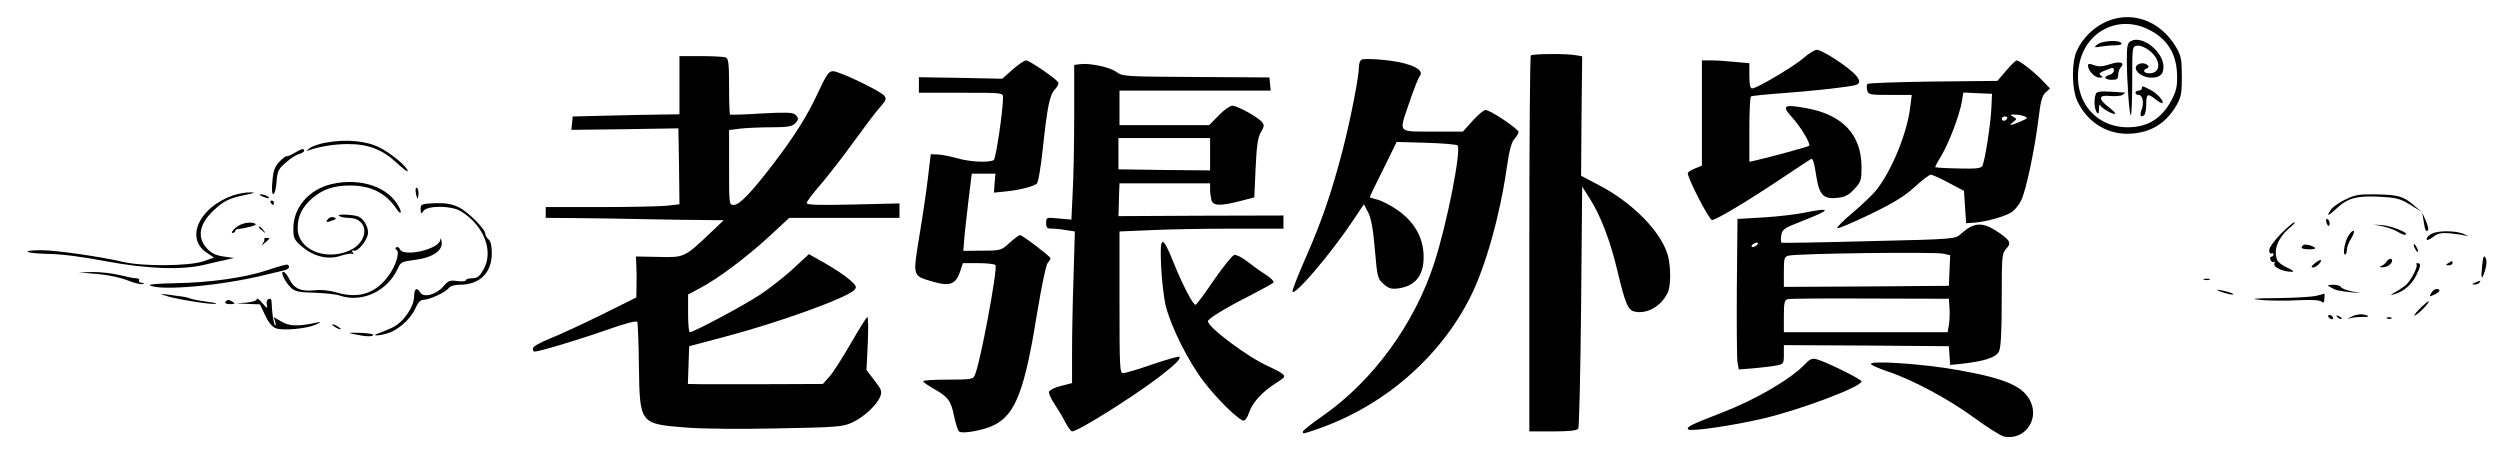 <?xml version="1.0" encoding="UTF-8" standalone="no"?> <svg xmlns="http://www.w3.org/2000/svg" version="1.0" width="1159pt" height="208pt" viewBox="0 0 1159 208" preserveAspectRatio="xMidYMid meet"><g transform="translate(0,208) scale(0.1,-0.1)" fill="#000000" stroke="none"><path d="M9749 1972 c-60 -31 -113 -93 -129 -150 -16 -59 -12 -162 9 -207 43 -96 132 -155 231 -155 102 0 177 43 228 128 24 42 27 57 27 137 0 80 -3 95 -27 137 -76 128 -217 174 -339 110z m206 -26 c92 -43 138 -116 138 -221 1 -48 -5 -71 -28 -113 -45 -83 -110 -122 -201 -122 -156 0 -258 134 -224 295 31 150 179 225 315 161z"></path><path d="M9878 1889 c-15 -8 -18 -24 -18 -82 0 -104 12 -268 19 -261 3 3 6 76 6 162 0 156 0 157 23 160 13 2 37 -7 56 -22 56 -43 56 -106 0 -106 -25 0 -33 15 -11 23 22 8 -9 30 -32 22 -46 -14 -4 -65 54 -65 38 0 55 16 55 50 0 71 -100 149 -152 119z"></path><path d="M9724 1874 c-18 -15 -17 -15 15 -10 18 3 49 6 68 6 20 0 32 4 28 10 -10 16 -89 12 -111 -6z"></path><path d="M9781 1782 c-34 -11 -52 -12 -73 -4 -21 8 -28 7 -28 -2 0 -23 31 -56 53 -56 16 0 18 3 8 9 -14 9 -9 15 33 30 21 9 26 8 26 -5 0 -9 -9 -18 -20 -21 -30 -8 -24 -23 10 -23 25 0 30 4 30 23 0 13 5 28 12 35 22 22 -5 30 -51 14z"></path><path d="M9930 1670 c0 -5 -7 -10 -15 -10 -8 0 -15 -4 -15 -10 0 -5 6 -10 14 -10 19 0 27 -36 15 -67 -10 -28 -6 -39 10 -28 6 3 11 26 11 51 0 50 6 53 44 23 15 -12 29 -19 31 -17 9 9 -26 47 -57 62 -37 19 -38 19 -38 6z"></path><path d="M9716 1644 c-9 -24 -7 -67 4 -84 7 -12 10 -8 11 15 0 17 3 24 6 17 5 -14 62 -46 69 -39 3 2 -11 16 -31 31 -49 38 -47 57 8 51 23 -2 49 0 57 5 8 5 13 10 10 11 -3 0 -33 2 -67 4 -48 3 -63 0 -67 -11z"></path><path d="M8360 1810 c-48 -41 -216 -140 -237 -140 -9 0 -13 17 -13 59 l0 58 -67 6 c-38 4 -87 7 -110 7 l-43 0 0 -244 0 -244 -30 -12 c-17 -7 -33 -16 -35 -21 -8 -12 98 -219 112 -219 18 0 167 89 318 190 72 48 135 90 141 93 8 5 15 -18 23 -71 14 -96 33 -117 101 -109 35 4 51 13 77 41 31 33 33 41 33 103 -1 151 -89 243 -263 273 -98 17 -108 10 -59 -44 40 -43 88 -124 79 -132 -4 -4 -182 -53 -249 -68 l-28 -6 0 149 c0 82 3 152 8 154 4 3 75 10 157 16 156 12 298 28 328 37 26 8 21 29 -18 63 -51 44 -143 101 -163 100 -9 0 -37 -17 -62 -39z"></path><path d="M7097 1823 c-4 -3 -7 -397 -7 -875 l0 -868 109 0 c77 0 112 4 118 13 4 6 10 262 13 567 l5 555 38 -60 c49 -78 93 -195 124 -325 37 -156 50 -187 79 -194 56 -14 122 21 154 84 17 31 17 122 2 177 -32 110 -164 244 -320 325 l-82 43 2 277 3 277 -29 5 c-40 8 -201 7 -209 -1z"></path><path d="M3150 1685 l0 -135 -82 -1 c-46 0 -157 -3 -248 -5 l-165 -4 -3 -31 -3 -31 248 3 248 4 3 -176 2 -176 -61 -7 c-34 -3 -174 -6 -310 -6 l-249 0 0 -25 0 -25 133 -1 c72 0 218 -3 322 -5 105 -2 231 -4 280 -4 l90 -1 -61 -58 c-121 -115 -121 -115 -241 -112 l-105 2 2 -38 c1 -21 2 -64 1 -95 l-1 -57 -157 -78 c-87 -43 -195 -93 -240 -111 -50 -20 -83 -39 -83 -48 0 -8 3 -14 8 -14 22 0 205 55 330 99 97 34 144 46 147 38 2 -7 6 -100 7 -207 4 -265 4 -265 218 -282 70 -6 256 -8 423 -4 272 5 302 7 345 26 54 24 115 80 132 120 10 25 8 33 -26 76 l-37 49 6 123 c3 67 2 122 -2 122 -4 0 -38 -55 -76 -121 -39 -67 -83 -137 -100 -155 l-30 -34 -255 -1 c-140 0 -281 0 -313 0 l-58 1 3 87 3 88 155 41 c260 68 582 185 612 221 11 13 7 20 -24 47 -19 17 -70 51 -112 75 l-76 43 -72 -67 c-39 -36 -109 -91 -154 -121 -74 -49 -308 -174 -326 -174 -5 0 -8 39 -8 88 l0 87 53 28 c83 43 224 149 324 242 l92 85 255 0 256 0 0 34 0 33 -215 -5 c-162 -4 -215 -2 -215 7 0 7 28 44 63 84 34 40 103 128 152 196 50 69 105 142 124 163 29 33 32 40 20 55 -19 22 -208 113 -237 113 -20 0 -30 -15 -68 -96 -52 -112 -108 -201 -210 -335 -102 -133 -156 -189 -182 -189 -22 0 -22 2 -22 174 l0 173 53 7 c28 3 93 6 144 6 70 0 95 4 107 16 20 19 20 28 1 44 -11 9 -48 10 -156 4 -77 -5 -143 -7 -145 -5 -2 2 -4 62 -4 132 0 106 -3 128 -16 133 -9 3 -60 6 -115 6 l-99 0 0 -135z"></path><path d="M6313 1804 c-7 -3 -13 -18 -13 -33 0 -45 -37 -237 -74 -381 -50 -194 -97 -333 -172 -503 -36 -81 -64 -153 -62 -159 8 -23 175 172 278 326 l53 79 20 -38 c14 -28 23 -77 31 -173 11 -129 13 -135 41 -159 23 -21 36 -24 68 -20 78 11 117 59 117 145 0 93 -46 171 -136 228 -30 19 -67 37 -84 40 -16 4 -30 8 -30 10 0 2 28 61 63 130 l62 126 137 -4 c76 -2 141 -8 145 -12 19 -19 -48 -361 -108 -546 -91 -281 -283 -544 -514 -706 -52 -36 -95 -70 -95 -75 0 -12 -1 -12 82 17 303 109 557 332 696 610 69 138 136 376 167 594 12 83 22 121 36 136 10 11 19 26 19 32 0 14 -131 102 -153 102 -8 0 -35 -22 -60 -50 l-45 -50 -124 0 c-184 0 -173 -10 -127 127 21 63 44 122 51 130 27 33 -57 67 -187 77 -38 3 -76 3 -82 0z"></path><path d="M4695 1758 l-49 -43 -193 4 -193 3 0 -36 0 -36 195 0 c195 0 195 0 195 -22 0 -61 -33 -284 -43 -290 -21 -13 -111 -9 -172 9 -33 9 -73 17 -90 17 l-30 1 -12 -100 c-6 -55 -24 -178 -40 -274 -32 -199 -35 -188 66 -218 74 -21 101 -11 121 45 l14 42 73 0 c39 0 74 -4 78 -9 11 -19 -73 -468 -97 -513 -7 -16 -24 -18 -123 -18 -63 0 -115 -3 -115 -7 0 -5 22 -20 48 -35 67 -37 81 -56 95 -127 7 -33 17 -65 23 -71 13 -13 116 5 164 30 99 51 141 161 200 530 19 113 39 212 47 221 7 8 13 18 13 22 0 8 -130 107 -141 107 -5 0 -27 -16 -49 -36 -38 -35 -41 -36 -127 -36 l-87 -1 3 39 c1 21 10 102 19 179 l17 140 55 0 55 0 -4 -44 -3 -44 59 6 c59 6 118 21 139 35 7 4 19 75 28 160 22 202 32 252 57 278 12 12 18 27 15 32 -11 18 -134 102 -149 102 -8 0 -36 -19 -62 -42z"></path><path d="M9301 1753 l-41 -48 -297 -3 c-164 -2 -301 -7 -305 -11 -4 -3 -5 -16 -2 -29 6 -21 11 -22 107 -22 l100 0 -7 -55 c-14 -121 -85 -295 -158 -387 -16 -20 -65 -67 -110 -105 -44 -37 -76 -69 -70 -71 6 -2 76 28 155 66 109 53 159 84 204 126 34 31 67 56 74 56 8 0 46 -17 84 -38 l70 -37 5 -75 5 -75 40 3 c53 4 142 29 172 49 13 9 33 33 43 54 22 42 63 236 81 382 9 77 16 103 32 118 l21 19 -35 36 c-36 39 -107 94 -120 94 -4 0 -26 -21 -48 -47z m-69 -173 c-3 -74 -30 -248 -42 -269 -6 -12 -30 -14 -111 -12 -57 1 -105 4 -107 6 -2 1 11 26 28 53 35 58 84 187 95 250 l7 43 66 -3 67 -3 -3 -65z m153 -39 c18 -7 15 -10 -19 -25 -47 -19 -57 -20 -33 -2 18 14 18 15 0 25 -16 9 -15 10 7 10 14 0 34 -4 45 -8z m-80 -11 c-3 -5 -10 -10 -16 -10 -5 0 -9 5 -9 10 0 6 7 10 16 10 8 0 12 -4 9 -10z"></path><path d="M5003 1782 l-23 -3 0 -232 c0 -128 -3 -289 -7 -358 l-6 -127 -58 5 c-58 6 -59 6 -59 -21 0 -22 4 -26 28 -26 15 0 45 -3 66 -7 l39 -6 -6 -206 c-4 -113 -7 -272 -7 -352 l0 -145 -51 -13 c-28 -7 -53 -19 -56 -27 -2 -7 9 -32 25 -56 16 -24 39 -62 51 -86 12 -23 26 -42 31 -42 27 0 275 155 399 249 81 62 107 88 98 97 -3 3 -59 -13 -124 -35 -66 -23 -127 -41 -136 -41 -16 0 -17 27 -17 328 l0 329 143 6 c78 4 249 7 380 7 l237 0 0 30 0 31 -382 -1 -383 -2 1 26 c0 14 1 49 2 76 l2 50 210 0 210 0 0 -27 c0 -16 3 -38 6 -50 8 -28 40 -29 134 -5 l65 17 6 135 c5 106 10 142 24 166 16 27 17 34 6 48 -19 23 -115 76 -138 76 -10 0 -39 -20 -63 -45 l-44 -45 -208 0 -208 0 0 80 0 80 351 0 350 0 -3 30 -3 31 -340 2 c-335 2 -340 2 -372 25 -31 22 -125 41 -170 34z m607 -417 l0 -75 -212 2 -213 3 0 72 0 73 213 0 212 0 0 -75z"></path><path d="M1512 1419 c-30 -5 -63 -16 -75 -25 -19 -14 -19 -16 -3 -10 49 17 117 28 177 28 94 1 162 -25 226 -85 29 -27 53 -46 53 -40 0 18 -76 82 -130 109 -61 31 -156 40 -248 23z"></path><path d="M1365 1371 c-16 -10 -33 -17 -36 -15 -3 2 -18 -10 -33 -25 -22 -23 -29 -41 -33 -90 -4 -38 -2 -61 4 -61 6 0 13 26 15 57 4 51 9 60 44 90 21 19 48 36 61 39 13 4 23 10 23 15 0 13 -11 10 -45 -10z"></path><path d="M1539 1227 c-106 -24 -179 -108 -179 -206 0 -46 3 -52 41 -85 54 -46 122 -62 181 -41 23 7 46 11 51 8 6 -4 7 -1 2 7 -5 8 -3 11 6 8 18 -6 61 47 65 79 3 29 -19 68 -44 79 -25 10 -106 13 -90 3 7 -5 27 -9 43 -9 98 0 99 -112 2 -153 -114 -47 -237 8 -237 105 0 56 21 99 69 140 49 41 98 58 175 58 95 0 165 -35 214 -108 19 -29 28 -21 11 10 -48 91 -176 135 -310 105z"></path><path d="M1928 1185 c2 -14 6 -25 8 -25 2 0 4 11 4 25 0 14 -4 25 -9 25 -4 0 -6 -11 -3 -25z"></path><path d="M1080 1174 c-155 -54 -222 -196 -124 -264 l36 -24 -48 -17 c-66 -23 -282 -25 -374 -3 -103 24 -309 54 -377 54 -104 0 -77 -15 31 -17 63 -1 162 -14 266 -34 193 -36 353 -42 460 -16 36 9 81 19 100 23 l35 8 -50 7 c-38 6 -57 16 -77 39 -46 51 -34 113 34 176 44 42 71 55 143 70 47 9 53 12 25 12 -19 1 -55 -6 -80 -14z"></path><path d="M1215 1170 c27 -12 43 -12 25 0 -8 5 -22 9 -30 9 -10 0 -8 -3 5 -9z"></path><path d="M10873 1155 c-29 -14 -59 -35 -67 -47 -24 -34 -12 -31 27 6 51 48 93 59 197 54 78 -4 95 -8 142 -36 l53 -33 -35 30 c-48 41 -71 48 -175 50 -78 1 -97 -2 -142 -24z"></path><path d="M1255 1140 c3 -5 8 -10 11 -10 2 0 4 5 4 10 0 6 -5 10 -11 10 -5 0 -7 -4 -4 -10z"></path><path d="M1950 1110 c1 -23 2 -24 14 -7 19 25 130 24 172 -2 109 -67 155 -188 104 -273 -17 -30 -28 -38 -51 -38 -16 0 -29 -4 -29 -9 0 -5 -18 -7 -40 -4 -35 5 -42 2 -65 -25 -32 -38 -92 -54 -107 -28 -15 26 -28 18 -28 -17 0 -50 -51 -123 -102 -146 -24 -11 -52 -22 -62 -26 -36 -11 -10 -14 31 -3 54 13 114 65 138 117 13 29 24 41 39 41 28 1 98 33 115 53 8 11 28 17 53 17 92 0 148 55 148 146 0 34 -5 56 -15 64 -8 7 -15 18 -15 25 0 23 -80 103 -123 124 -33 16 -59 20 -110 19 -64 -3 -67 -4 -67 -28z"></path><path d="M8365 1094 c-38 -8 -124 -18 -190 -22 l-120 -7 -3 -315 c-1 -173 0 -330 3 -349 l6 -34 72 6 c40 4 87 9 105 13 30 6 32 9 32 50 l0 44 383 -2 382 -3 3 -44 3 -43 58 6 c103 12 154 29 168 56 9 18 13 87 13 239 0 206 1 216 21 238 26 27 18 41 -50 85 -64 40 -103 36 -161 -17 -25 -23 -28 -24 -425 -33 -220 -6 -402 -9 -406 -7 -3 2 -4 18 -1 34 4 28 12 33 98 67 135 52 138 64 9 38z m-225 -154 c-8 -5 -17 -7 -19 -4 -3 3 1 9 9 14 8 5 17 7 19 4 3 -3 -1 -9 -9 -14z m869 -36 l32 -7 -3 -71 -3 -71 -382 -3 -383 -2 0 70 c0 64 2 70 23 75 42 10 671 18 716 9z m29 -254 c2 -25 0 -60 -3 -77 l-6 -33 -379 0 -380 0 0 74 c0 63 3 75 18 79 9 3 181 4 382 3 l365 -1 3 -45z"></path><path d="M11236 1055 c6 -43 11 -52 20 -42 4 3 -1 23 -10 44 l-17 38 7 -40z"></path><path d="M1520 1064 c-13 -15 -6 -17 24 -5 17 6 17 8 3 14 -8 3 -21 -1 -27 -9z"></path><path d="M10784 1055 c3 -21 16 -31 16 -12 0 9 -4 18 -9 21 -5 4 -8 -1 -7 -9z"></path><path d="M1092 1024 c-15 -13 -21 -24 -14 -24 6 0 12 4 12 8 0 5 6 9 13 10 43 5 90 18 82 24 -22 13 -68 4 -93 -18z"></path><path d="M10574 996 c-31 -32 -54 -64 -54 -76 0 -12 5 -18 10 -15 6 3 10 1 10 -4 0 -6 -4 -11 -10 -11 -5 0 -7 -7 -4 -15 4 -8 10 -12 15 -9 5 3 6 -1 3 -9 -6 -16 41 -37 80 -37 14 0 8 6 -20 19 -23 10 -44 26 -47 36 -19 48 4 105 64 154 13 11 20 20 16 21 -5 0 -33 -24 -63 -54z"></path><path d="M11049 1030 c24 -5 55 -17 68 -25 13 -9 29 -15 35 -13 19 7 -62 40 -106 44 l-41 3 44 -9z"></path><path d="M1200 1026 c0 -2 8 -10 18 -17 15 -13 16 -12 3 4 -13 16 -21 21 -21 13z"></path><path d="M10888 988 c-17 -26 -29 -88 -16 -88 4 0 8 10 8 21 0 12 9 37 21 55 23 37 10 48 -13 12z"></path><path d="M11273 996 c-13 -6 -23 -17 -23 -24 0 -8 10 -5 29 9 24 18 39 21 83 17 29 -3 62 -8 73 -12 11 -3 7 0 -10 8 -35 17 -120 19 -152 2z"></path><path d="M1225 972 c3 -3 -1 -12 -7 -21 -8 -10 -4 -9 10 3 26 23 26 23 7 23 -8 0 -13 -3 -10 -5z"></path><path d="M2041 968 c-3 -43 -172 -82 -187 -43 -4 8 -11 12 -16 9 -7 -4 -6 -9 1 -13 14 -9 -2 -68 -32 -111 -60 -89 -142 -117 -246 -86 -34 10 -73 14 -105 10 -62 -6 -93 8 -115 53 -9 18 -21 33 -28 33 -15 0 10 -50 38 -76 17 -15 39 -20 108 -21 47 -2 99 -7 115 -13 105 -36 226 21 273 131 10 22 19 27 68 33 90 10 141 44 132 88 -3 14 -5 16 -6 6z"></path><path d="M5383 844 c3 -66 13 -148 22 -184 25 -98 104 -255 174 -347 63 -83 165 -183 187 -183 7 0 18 16 24 36 16 47 59 95 121 135 48 31 50 33 33 47 -11 8 -38 22 -62 33 -94 41 -282 181 -282 210 0 11 79 60 190 116 58 30 109 58 114 63 4 4 -11 21 -35 36 -24 15 -63 43 -87 62 -23 18 -50 32 -60 30 -9 -2 -51 -54 -94 -116 -42 -62 -80 -114 -85 -115 -11 -3 -60 91 -103 197 -52 131 -64 126 -57 -20z"></path><path d="M10677 943 c-14 -13 -6 -18 28 -19 20 0 32 3 28 7 -13 11 -49 20 -56 12z"></path><path d="M11190 945 c0 -5 5 -17 10 -25 5 -8 10 -10 10 -5 0 6 -5 17 -10 25 -5 8 -10 11 -10 5z"></path><path d="M11507 849 c-6 -67 -2 -73 14 -21 8 26 8 45 2 57 -8 14 -11 6 -16 -36z"></path><path d="M10731 859 c-16 -13 -18 -19 -8 -19 15 0 43 27 36 34 -2 3 -15 -4 -28 -15z"></path><path d="M11063 866 c-4 -7 -15 -16 -23 -19 -11 -4 -9 -6 6 -6 20 -1 44 16 44 31 0 13 -18 9 -27 -6z"></path><path d="M11350 860 c-13 -8 -12 -10 3 -10 9 0 17 5 17 10 0 12 -1 12 -20 0z"></path><path d="M1244 829 c-105 -36 -268 -59 -431 -62 -73 -1 -126 -5 -118 -10 49 -27 338 -1 540 50 33 8 70 17 83 20 22 5 29 18 15 26 -5 2 -44 -9 -89 -24z"></path><path d="M11203 854 c8 -9 -26 -75 -49 -95 -11 -9 -32 -24 -49 -33 -26 -15 -27 -16 -5 -10 41 11 79 43 100 84 23 45 25 60 8 60 -6 0 -9 -3 -5 -6z"></path><path d="M450 810 c48 -4 109 -17 139 -29 30 -12 61 -20 70 -18 13 4 13 5 -2 6 -10 0 -15 6 -12 11 3 6 -3 10 -14 10 -11 0 -46 7 -78 15 -31 8 -87 14 -123 14 l-65 -2 85 -7z"></path><path d="M10218 783 c6 -2 18 -2 25 0 6 3 1 5 -13 5 -14 0 -19 -2 -12 -5z"></path><path d="M11475 770 c-16 -7 -17 -9 -3 -9 9 -1 20 4 23 9 7 11 7 11 -20 0z"></path><path d="M10805 748 c23 -14 33 -16 95 -23 l45 -4 -45 9 c-25 5 -46 14 -48 20 -2 5 -18 10 -35 10 -29 -1 -30 -2 -12 -12z"></path><path d="M10285 732 c31 -14 83 -24 65 -13 -8 5 -31 11 -50 15 -24 4 -28 3 -15 -2z"></path><path d="M11271 721 c-10 -17 -9 -18 14 -7 28 12 33 26 10 26 -8 0 -19 -9 -24 -19z"></path><path d="M765 710 c41 -15 193 -40 230 -39 17 1 1 6 -35 10 -36 5 -72 12 -80 16 -16 6 -24 7 -100 17 -40 5 -42 5 -15 -4z"></path><path d="M10740 709 c-19 -5 -100 -10 -180 -11 -120 -1 -133 -3 -75 -9 39 -3 114 -4 167 -1 62 3 102 1 110 -6 10 -8 13 -5 14 14 1 13 1 24 0 23 0 -1 -17 -5 -36 -10z"></path><path d="M1190 693 c0 -7 -20 -13 -47 -16 l-48 -3 55 -3 55 -2 24 -50 c15 -33 32 -54 50 -61 33 -12 142 -2 185 17 25 12 26 14 6 10 -84 -19 -129 -18 -165 4 l-36 21 7 -22 c3 -13 3 -20 -1 -16 -7 7 -15 64 -16 110 0 10 -6 15 -14 12 -7 -3 -11 -14 -8 -27 4 -19 2 -18 -21 8 -14 17 -25 25 -26 18z"></path><path d="M1045 680 c-4 -6 6 -10 22 -10 22 0 25 2 13 10 -19 12 -27 12 -35 0z"></path><path d="M11217 648 c-21 -22 -30 -35 -20 -30 22 12 68 61 62 65 -2 2 -21 -14 -42 -35z"></path><path d="M10904 613 c-26 -12 -26 -13 -4 -7 14 3 37 5 53 5 33 -2 35 5 3 11 -13 3 -37 -1 -52 -9z"></path><path d="M10795 610 c3 -5 11 -10 16 -10 6 0 7 5 4 10 -3 6 -11 10 -16 10 -6 0 -7 -4 -4 -10z"></path><path d="M10837 609 c7 -7 15 -10 18 -7 3 3 -2 9 -12 12 -14 6 -15 5 -6 -5z"></path><path d="M11068 603 c7 -3 16 -2 19 1 4 3 -2 6 -13 5 -11 0 -14 -3 -6 -6z"></path><path d="M1540 576 c0 -3 9 -10 20 -16 11 -6 20 -8 20 -6 0 3 -9 10 -20 16 -11 6 -20 8 -20 6z"></path><path d="M1645 530 c51 -11 85 -12 85 -2 0 4 -28 8 -63 9 -57 1 -59 1 -22 -7z"></path><path d="M8365 389 c-65 -68 -230 -164 -385 -223 -144 -56 -164 -66 -153 -77 11 -11 213 19 348 51 174 41 455 147 455 172 0 10 -171 94 -210 103 -20 5 -32 -1 -55 -26z"></path><path d="M8674 392 c3 -6 37 -20 74 -33 116 -38 282 -127 402 -214 63 -46 126 -86 141 -89 90 -18 161 71 125 157 -31 75 -115 112 -342 152 -163 29 -412 45 -400 27z"></path></g></svg> 